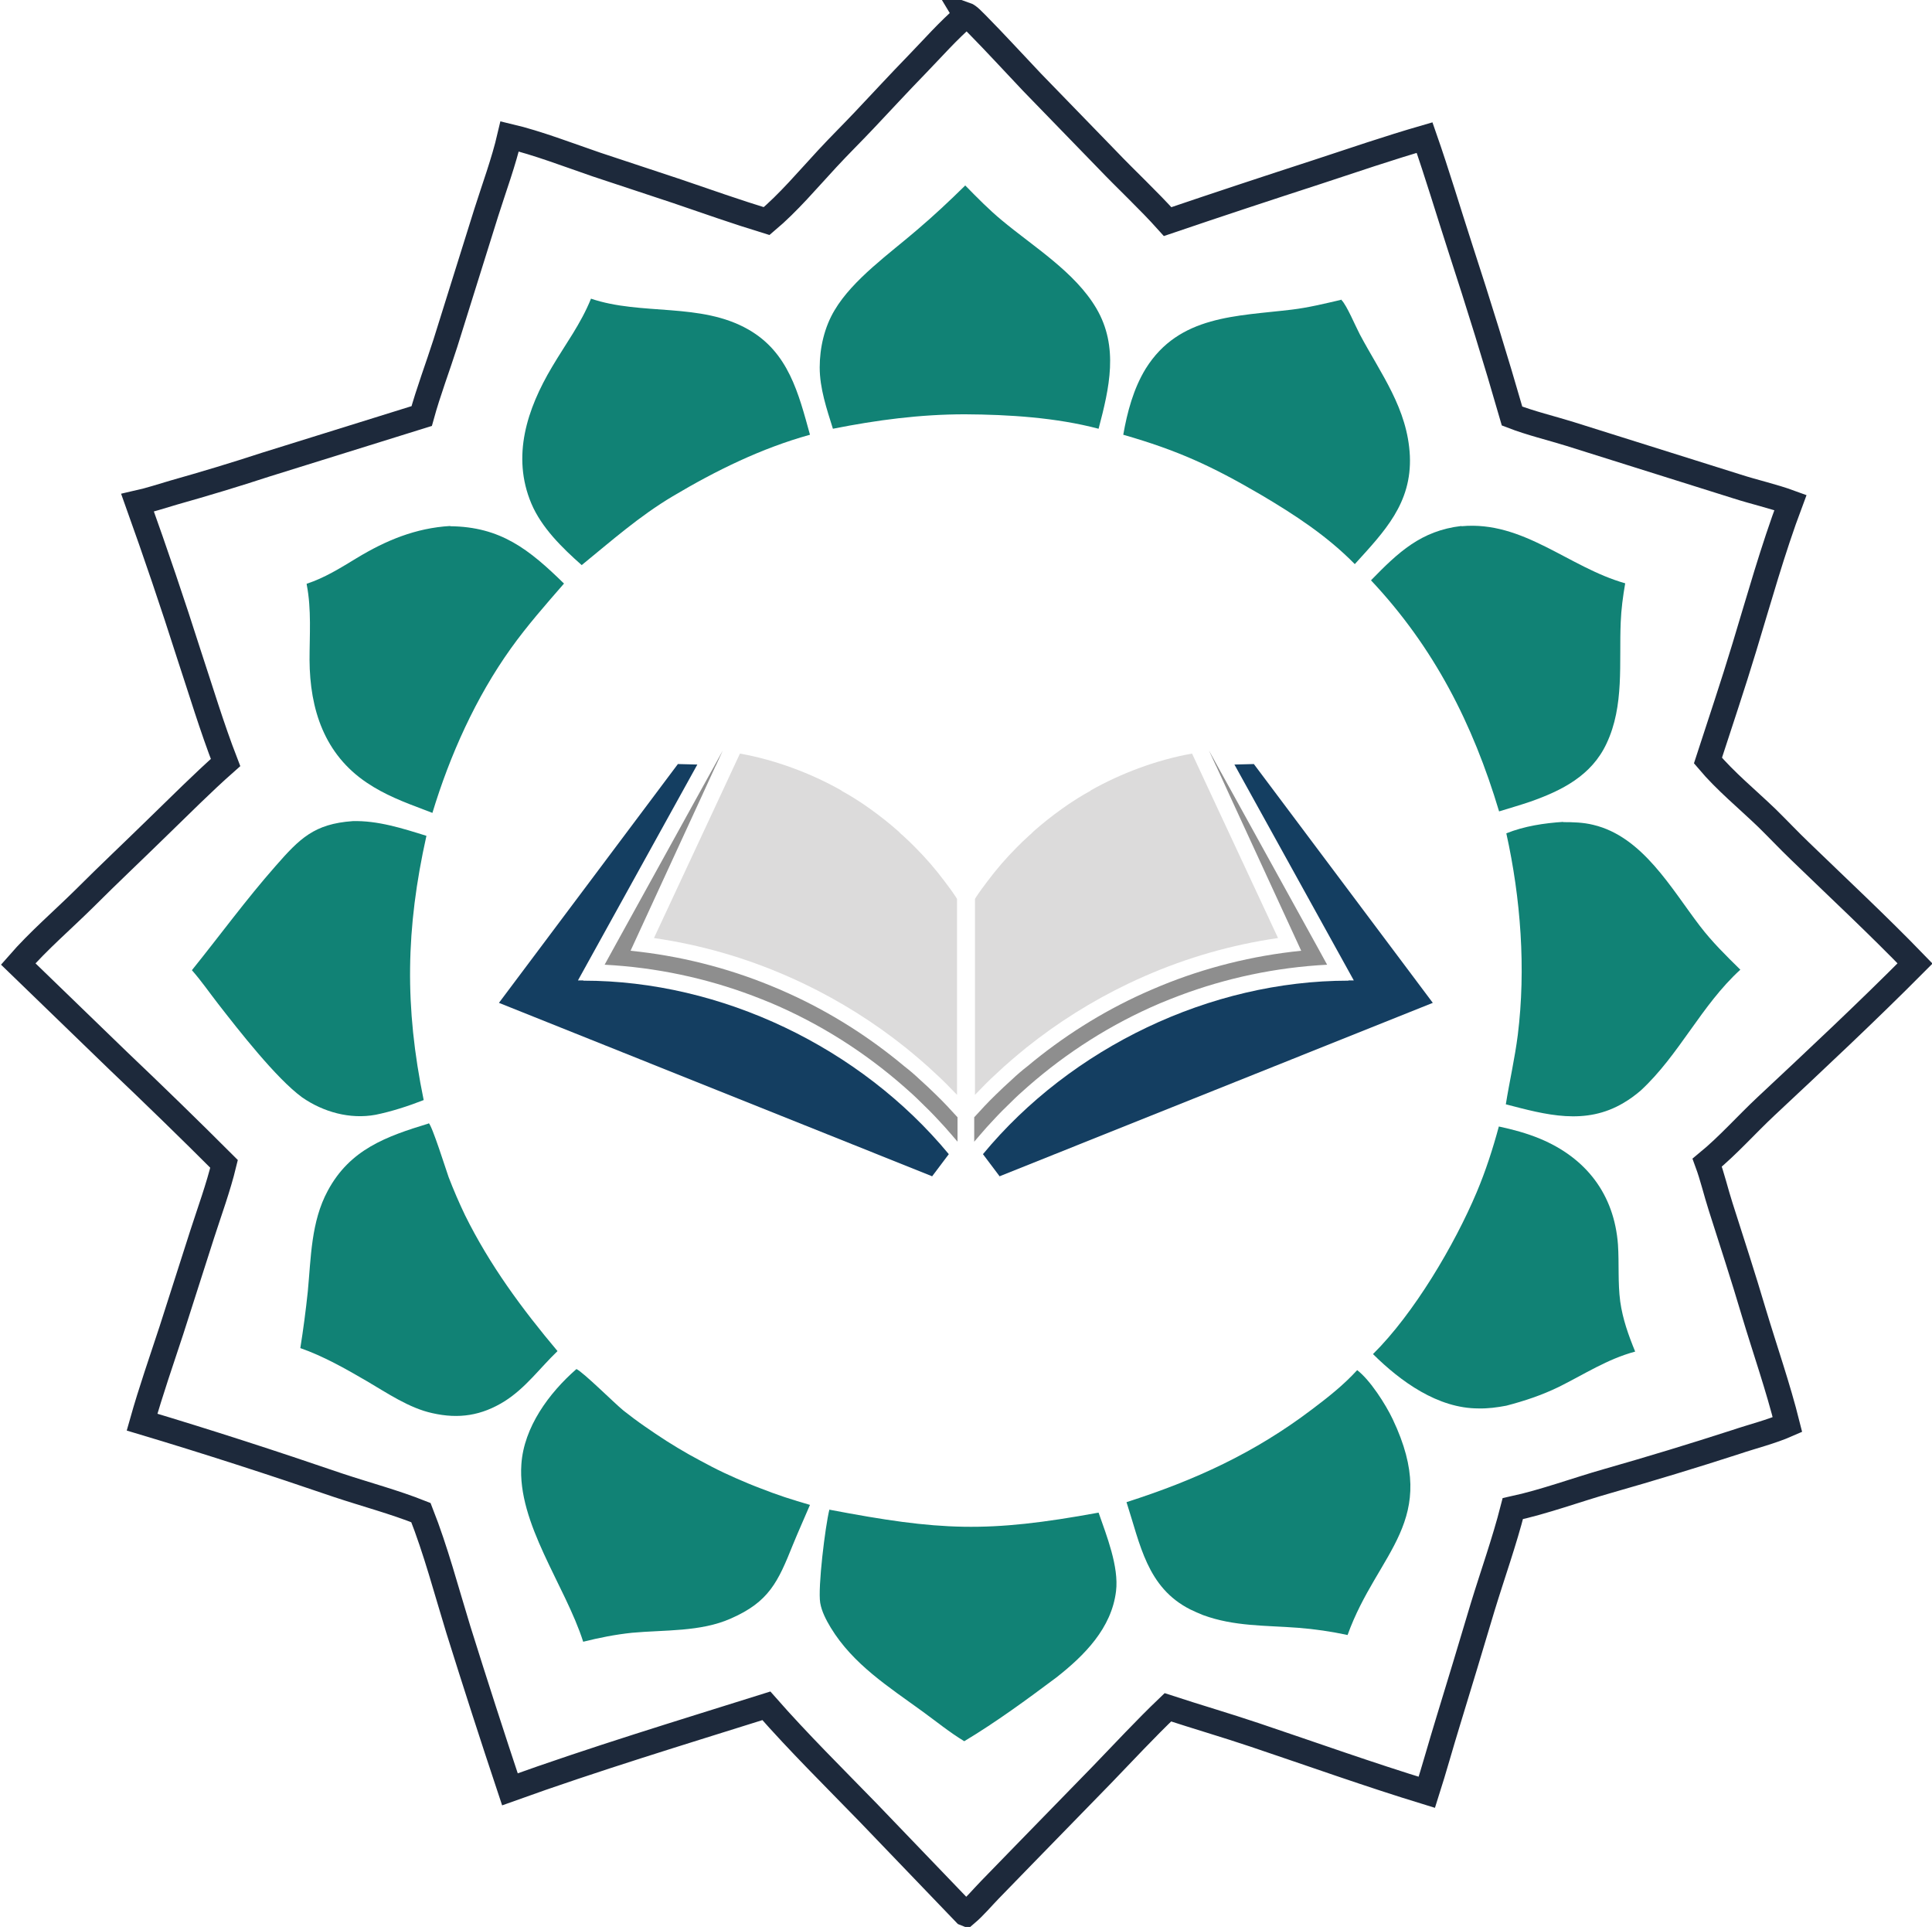 <?xml version="1.0" encoding="UTF-8"?>
<svg id="Layer_1" xmlns="http://www.w3.org/2000/svg" version="1.1" viewBox="0 0 775.2 773">
  <!-- Generator: Adobe Illustrator 29.0.0, SVG Export Plug-In . SVG Version: 2.1.0 Build 186)  -->
  <defs>
    <style>
      .st0 {
        fill: #dcdbdb;
      }

      .st0, .st1, .st2 {
        fill-rule: evenodd;
      }

      .st1 {
        fill: #8e8e8e;
      }

      .st2 {
        fill: #143e61;
      }

      .st3 {
        fill: #118275;
      }

      .st4 {
        fill: none;
        stroke: #1d293b;
        stroke-miterlimit: 10;
        stroke-width: 10px;
      }
    </style>
  </defs>
  <g>
    <path class="st3" d="M172,450.5c1.4,1.1,6.9,18.6,8,21.7,2,5.2,4.2,10.3,6.6,15.3,9.9,20,22.8,37.5,37.1,54.5-7.1,6.8-12.7,14.7-21.2,20.1-9.3,5.8-18.4,7.2-29,4.8-9.3-2-18.2-8.1-26.4-12.9-8.4-4.9-17.4-10-26.6-13.2,1.2-7.5,2.2-15.1,3-22.7,1.3-13.7,1.3-28,8-40.4,8.9-16.6,23.4-21.8,40.5-27Z"/>
    <path class="st3" d="M231.3,549.2c3,1.5,15,13.5,18.9,16.7,2.8,2.2,5.6,4.3,8.5,6.3,2.9,2,5.8,4,8.8,5.9,3,1.9,6,3.7,9,5.4,3.1,1.7,6.2,3.4,9.3,5,3.1,1.6,6.3,3.1,9.5,4.5,3.2,1.4,6.5,2.8,9.7,4,3.3,1.3,6.6,2.5,9.9,3.6,3.3,1.1,6.7,2.1,10.1,3.1-2.3,5.4-4.7,10.7-6.9,16.1-5.9,14.7-9.5,22.8-24.9,29.5-12.1,5.4-26.7,4.5-39.6,5.7-6.7.7-13.2,2-19.6,3.6-7.2-22.6-26.5-47.5-24.8-71.2,1-14.9,11.1-28.6,22.1-38.2Z"/>
    <g>
      <path class="st3" d="M601.4,451.9c5.6,1.2,11.2,2.7,16.5,4.9,18.5,7.7,29.8,22.3,31.3,42.5.5,7.6-.1,15.2.9,22.8,1,7.1,3.3,13.5,6,20.1-11.2,3-20.4,9.1-30.7,14.2-6.8,3.3-13.7,5.6-21,7.5-3.7.7-7.4,1.2-11.2,1.1-16.3,0-31.2-10.8-42.3-21.8,16.4-16.2,32.7-43.8,41.6-64.9,3.6-8.5,6.5-17.5,8.9-26.4Z"/>
      <path class="st3" d="M586.4,211.1c24.9-2.3,43,16.5,65.7,22.9-.9,5.2-1.6,10.4-1.8,15.6-.7,16.3,1.5,33.5-5.7,48.7-6,12.8-17.8,18.8-30.6,23.3-4.1,1.4-8.3,2.6-12.5,3.9-10.5-35.1-26.1-65.8-51.4-92.7,11-11.3,20.1-19.9,36.3-21.8Z"/>
      <path class="st3" d="M180.6,211.1c20.3.2,31.7,9.3,45.7,23-7.3,8.4-14.8,16.9-21.3,26-14.1,19.7-24.5,42.9-31.5,66l-3.4-1.3c-8-3-15.8-6-22.9-10.8-17-11.4-22.9-29.4-23-49.3,0-9.8.8-20.3-1.1-30,0-.2,0-.3-.1-.5,7.3-2.4,13.5-6.3,20.1-10.3,11.7-7.1,23.7-12.1,37.6-12.9Z"/>
      <path class="st3" d="M544.5,549.6c5.2,3.9,11.5,13.8,14.3,19.7,19.5,41-6,53-18.1,86.6-6.5-1.4-13.3-2.4-19.9-2.9-13-1-25.6-.5-38.1-5.1-1.8-.7-3.5-1.5-5.2-2.3-17.3-8.8-20-26.1-25.5-43,27.5-8.8,51.3-19.7,74.4-37.2,6.5-4.9,12.6-9.7,18.1-15.7Z"/>
      <path class="st3" d="M538.1,120.2c0,0,.2,0,.2.2,2.1,2.1,5.6,10.5,7.3,13.7,8.5,16,19.2,29.8,20.1,48.8.8,19-10.2,30.3-22.1,43.4-11.2-11.4-24.1-19.8-37.8-27.9-19.7-11.5-33.2-17.7-55.1-24,1.6-9.1,4.1-18.5,9-26.5,13.4-21.5,36.5-21,58.7-23.7,6.6-.8,13.1-2.4,19.6-3.9Z"/>
      <path class="st3" d="M237.1,119.8c20.3,6.9,44,1.4,63.2,12.4,16.1,9.2,20.1,25.6,24.7,42.2-19.5,5.4-37.8,14.4-55.1,24.7-13.3,7.9-24.6,17.9-36.5,27.6-7.8-6.9-16.1-15-20.2-24.7-8-19-1.7-38,8.3-54.8,5.5-9.3,11.5-17.2,15.6-27.3Z"/>
      <path class="st3" d="M627.1,329.8c4.1,0,8.2.1,12.2,1.1,19.8,4.7,31.3,25.6,42.8,40.6,4.9,6.4,10.4,11.8,16.2,17.5-15.7,14.3-24.5,34.2-40,48.5-2.1,1.8-4.4,3.5-6.8,4.9-15.4,9.2-31.2,4.8-47.3.6,1.5-9.3,3.6-18.4,4.8-27.8,3.3-26.6,1.2-54.7-4.6-80.9,7.2-2.9,15.2-4.1,22.9-4.6Z"/>
      <path class="st3" d="M141.4,329.4c10.1-.3,20.1,2.9,29.7,5.9-8.3,37.2-8.8,68.6-1.1,106-6.1,2.4-12.9,4.6-19.3,5.9-10.3,1.9-21-1.1-29.5-7-10.4-7.6-25.5-27-33.6-37.4-3.5-4.5-6.8-9.3-10.6-13.6,11.2-13.9,21.7-28.3,33.5-41.7,9.8-11.2,15.6-17,31-18.1Z"/>
      <path class="st3" d="M387.3,74.4c4.7,4.8,9.5,9.7,14.7,14,12.7,10.6,29.3,20.7,37.9,35.3,9.1,15.5,5.2,32,.9,48.3-17-4.5-36-5.7-53.6-5.8-18,0-35.4,2.3-53,5.8-2.5-8-5.3-16.2-5.3-24.6,0-7.9,1.9-16.2,6-23,7.3-12.3,22.2-22.8,33.1-32.2,6.6-5.6,13-11.6,19.2-17.7Z"/>
      <path class="st3" d="M332.7,605.6c44.6,8.5,63.3,9.4,108.1,1.2,3.2,9.2,8.2,21.7,7,31.5-1.8,14.9-12.7,25.8-23.9,34.6-11.9,8.9-24.3,18-37,25.6-5.8-3.5-11.2-7.9-16.7-11.9-13.6-9.9-27.9-18.9-36.9-33.7-1.8-3-3.6-6.4-4.2-9.9-1-6.1,2-30.7,3.7-37.5Z"/>
    </g>
  </g>
  <path class="st4" d="M387.2,5.7c1.7.6,3.5,2.8,4.8,4,7.5,7.6,14.7,15.5,22.1,23.3l29.9,30.8c8,8.4,16.7,16.4,24.5,25.1,20-6.8,40-13.4,60-19.9,14.3-4.7,28.6-9.6,43.1-13.8,5.1,14.6,9.5,29.4,14.3,44.2,7.3,22.4,14.3,44.9,20.8,67.5,7.5,2.9,15.6,4.8,23.3,7.2l66.8,21c7.1,2.3,14.5,3.9,21.6,6.5-7.1,18.9-12.6,38.7-18.5,58.1-4.6,15.2-9.7,30.3-14.6,45.4,7,8.3,15.8,15.5,23.6,23,4.5,4.4,8.8,9,13.4,13.4,15.4,14.9,31.2,29.6,46.1,45-19.4,19.5-39.7,38.5-59.8,57.3-7.9,7.4-15.2,15.7-23.6,22.6,2.1,5.7,3.5,11.8,5.4,17.7,4.5,14.1,9.1,28.2,13.3,42.4,4.5,15,9.7,29.8,13.5,45-6.6,2.9-14,4.7-20.8,7-17,5.5-34.1,10.7-51.3,15.6-12.7,3.6-25.2,8.3-38.1,11.1-3.4,13.3-8.1,26.4-12.1,39.5-4.6,15.4-9.2,30.7-13.9,46-2.9,9.4-5.5,18.9-8.5,28.3-23.2-7.1-46.1-15.3-69-23-11.6-3.9-23.3-7.3-34.9-11.1-9.1,8.7-17.7,18-26.5,27.1l-31,31.8-14,14.4c-3.1,3.2-6,6.7-9.4,9.6l-.5-.2-38.9-40.5c-13.7-14.1-27.8-28-40.8-42.8-34.4,10.8-69,21.3-102.9,33.5-7.1-21.3-14-42.7-20.7-64.1-4.8-15.6-9-31.7-15-46.9-10.8-4.3-22.2-7.3-33.3-11-26-8.9-52.2-17.4-78.6-25.3,3.5-12.4,7.8-24.7,11.8-36.9l12.3-38.4c3-9.3,6.5-18.8,8.8-28.3-14-14-28.1-27.7-42.4-41.3l-40.2-38.9c8.2-9.4,17.8-17.6,26.7-26.4,9.6-9.6,19.5-18.9,29.2-28.4,9-8.7,17.9-17.7,27.3-26-5.5-14.2-9.9-28.9-14.7-43.4-6.5-20.4-13.4-40.7-20.6-60.8,4.9-1.1,9.7-2.7,14.5-4.1,12.4-3.5,24.7-7.2,36.9-11.2l62.6-19.5c2.7-9.8,6.4-19.5,9.5-29.2l16.4-52.4c3.2-10.1,7-20.3,9.4-30.6,11,2.6,24,7.6,34.8,11.3l32.3,10.7c12,4.1,23.9,8.3,36,12,8.8-7.4,16.5-16.6,24.3-25,4.9-5.3,10-10.3,14.9-15.5,7-7.4,13.9-14.9,21-22.2,6.4-6.6,12.7-13.8,19.7-19.8Z"/>
  <g>
    <path class="st1" d="M287.2,307.2l2.8-6.1-3.3,6-3.1,5.6-3.1,5.6-34.5,62.5-3.4,6.2c20.8,1.1,40.7,5.4,59.3,12.4,2.6,1,5.2,2,7.8,3.1,19.5,8.3,37.4,19.7,53.1,33.5,2.3,2,4.5,4,6.6,6.1,2.4,2.3,4.8,4.7,7.1,7.2,1.8,1.9,3.6,3.9,5.3,5.9.8.9,1.6,1.9,2.4,2.8v-9.8c-2.8-3.1-5.6-6.1-8.6-9-2.1-2.1-4.3-4.1-6.5-6.1-2-1.9-4.1-3.7-6.3-5.4-14-11.7-29.6-21.6-46.4-29.2-2.4-1.1-4.8-2.1-7.2-3.1-17.6-7.2-36.5-12-56.2-14l28.7-62.3,2.7-5.9,2.8-6.1h0Z"/>
    <path class="st0" d="M337.6,317.1c-6.2-3.5-12.7-6.5-19.5-9-6.8-2.5-13.9-4.5-21.2-5.8l-2.8,6-4,8.6-2.7,5.8-25,53.6c18.7,2.7,36.6,7.9,53.3,15.2h0c2.3,1,4.5,2,6.8,3.1,14.6,7,28.3,15.6,40.8,25.6,2,1.6,4,3.3,6,5,2.1,1.8,4.1,3.6,6.1,5.5,3,2.7,5.8,5.6,8.6,8.5v-78.6c-.1-.2-.2-.3-.3-.5-1.5-2.3-3.1-4.5-4.8-6.7-3.6-4.8-7.5-9.3-11.7-13.5-1.6-1.6-3.2-3.2-4.9-4.7-.6-.5-1.2-1-1.7-1.6-3.6-3.2-7.4-6.2-11.3-9h0c-1-.7-2-1.4-3-2.1-1.1-.7-2.3-1.5-3.4-2.2-1.7-1.1-3.5-2.1-5.3-3.1h0Z"/>
    <path class="st1" d="M487.9,307.2l-2.8-6.1,3.3,6,3.1,5.6,3.1,5.6,34.5,62.5,3.4,6.2c-20.8,1.1-40.7,5.4-59.3,12.4-2.6,1-5.2,2-7.8,3.1-19.5,8.3-37.4,19.7-53.1,33.5-2.3,2-4.5,4-6.6,6.1-2.4,2.3-4.8,4.7-7.1,7.2-1.8,1.9-3.6,3.9-5.3,5.9-.8.9-1.6,1.9-2.4,2.8v-9.8c2.8-3.1,5.6-6.1,8.6-9,2.1-2.1,4.3-4.1,6.5-6.1,2-1.9,4.1-3.7,6.3-5.4,14-11.7,29.6-21.6,46.4-29.2,2.4-1.1,4.8-2.1,7.2-3.1,17.6-7.2,36.5-12,56.2-14l-28.7-62.3-2.7-5.9-2.8-6.1h0Z"/>
    <path class="st0" d="M437.6,317.1c6.2-3.5,12.7-6.5,19.5-9,6.8-2.5,13.9-4.5,21.2-5.8l2.8,6,4,8.6,2.7,5.8,25,53.6c-18.7,2.7-36.6,7.9-53.3,15.2h0c-2.3,1-4.5,2-6.8,3.1-14.6,7-28.3,15.6-40.8,25.6-2,1.6-4,3.3-6,5-2.1,1.8-4.1,3.6-6.1,5.5-3,2.7-5.8,5.6-8.6,8.5v-78.6c.1-.2.2-.3.3-.5,1.5-2.3,3.1-4.5,4.8-6.7,3.6-4.8,7.5-9.3,11.7-13.5,1.6-1.6,3.2-3.2,4.9-4.7.6-.5,1.2-1,1.7-1.6,3.6-3.2,7.4-6.2,11.3-9h0c1-.7,2-1.4,3-2.1,1.1-.7,2.3-1.5,3.4-2.2,1.7-1.1,3.5-2.1,5.3-3.1h0Z"/>
    <path class="st2" d="M234,393.3c-.7,0-1.4,0-2.1,0l47.9-86.6-7.8-.2-71.8,95.8,173.4,69.4h0s.4.2.4.2l6.7-8.9c-35.4-42.8-91.2-69.6-146.6-69.6h0Z"/>
    <path class="st2" d="M541.1,393.3c.7,0,1.4,0,2.1,0l-47.9-86.6,7.8-.2,71.8,95.8-173.4,69.4h0s-.4.2-.4.2l-6.7-8.9c35.4-42.8,91.2-69.6,146.6-69.6h0Z"/>
  </g>
</svg>